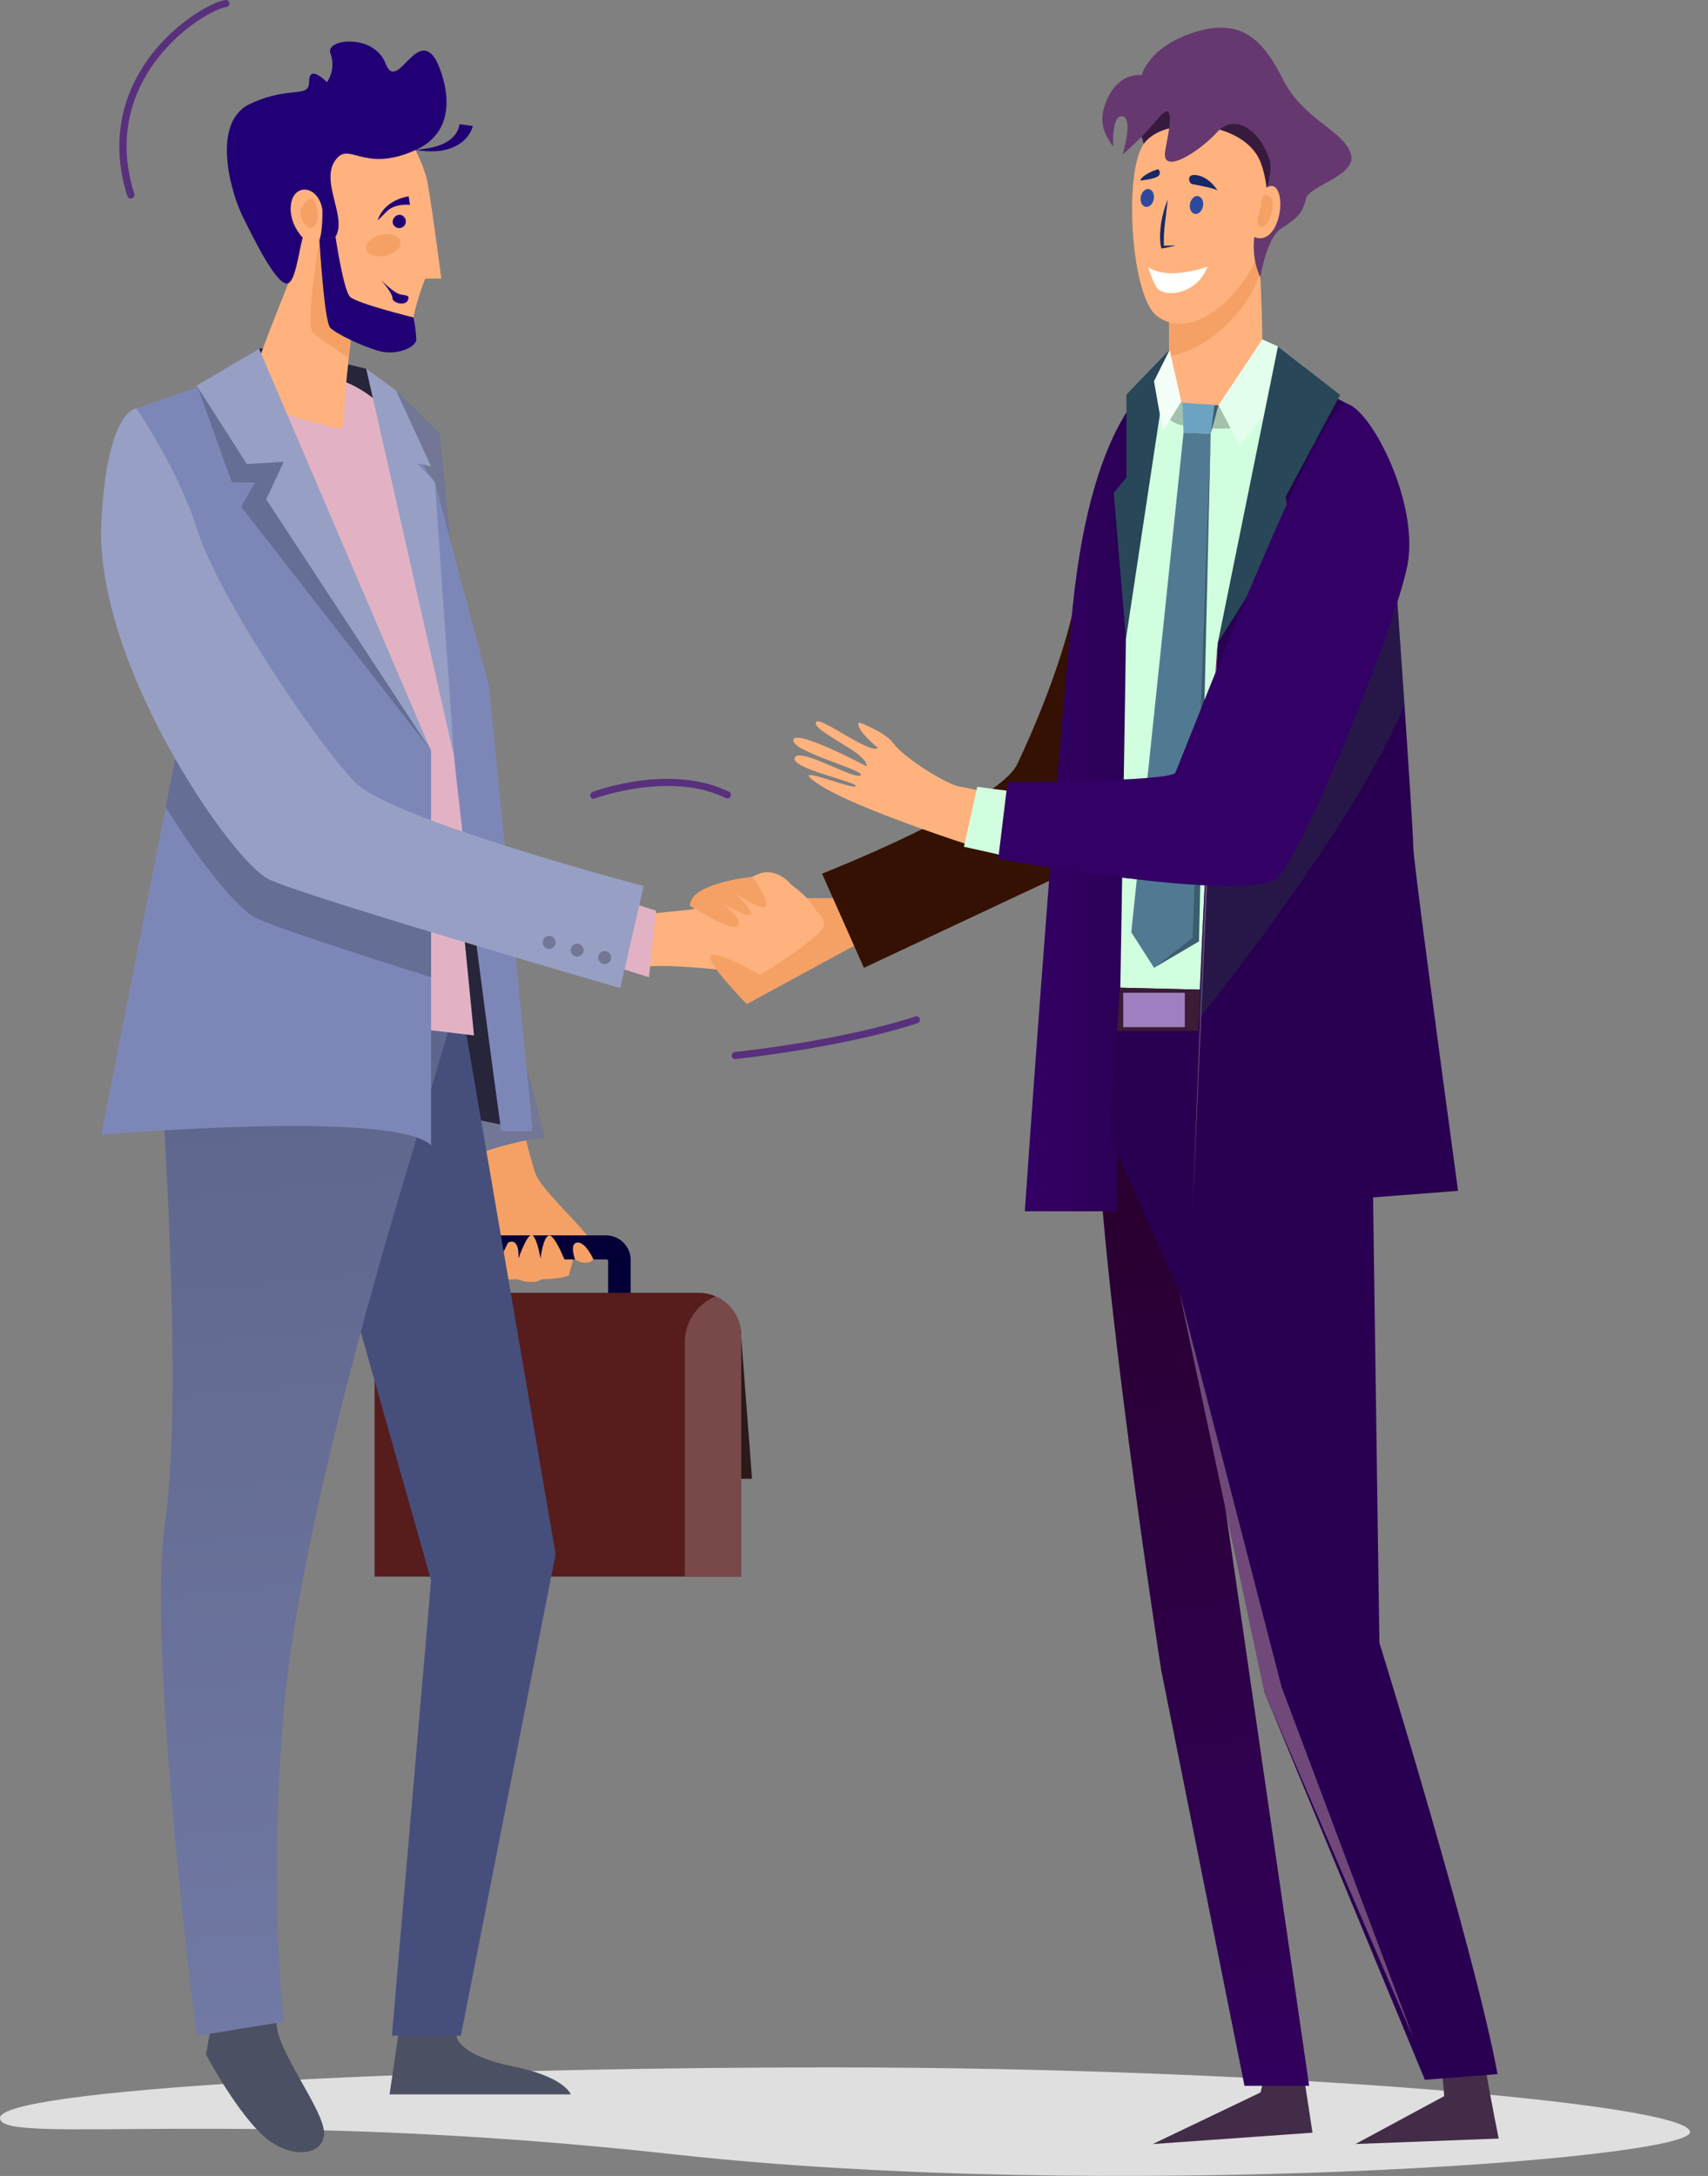 <svg width="73" height="93" viewBox="0 0 73 93" fill="none" xmlns="http://www.w3.org/2000/svg">
<rect x="0" y="0" width="73" height="93" fill="#808080" stroke="none"/>
<g style="mix-blend-mode:multiply">
<path d="M72.233 91.123C72.233 92.329 47.12 94.105 28.826 92.079C10.308 90.029 0 91.73 0 90.524C0 89.318 17.01 88.361 35.64 88.361C54.269 88.361 72.233 89.919 72.233 91.123Z" fill="#DFDFDF"/>
</g>
<path d="M31.4 63.202H32.142L31.649 56.747L31.4 63.202Z" fill="#2C1919"/>
<path d="M22.884 50.154C22.639 49.394 22.442 48.619 22.294 47.834C21.518 47.834 20.685 47.88 20.027 48.268C20.108 48.514 20.786 50.583 20.786 50.822C20.786 55.844 21.433 54.36 22.313 54.733C22.623 54.86 23.098 54.748 23.244 54.589C23.389 54.43 24.316 54.556 24.316 54.461C24.316 54.366 24.694 53.695 24.316 53.137C23.937 52.579 25.358 53.71 25.358 53.28C25.364 52.806 23.209 51 22.884 50.154Z" fill="#F5A166"/>
<path d="M25.99 55.658V53.891C25.99 53.874 25.984 53.859 25.972 53.847C25.961 53.836 25.946 53.829 25.929 53.828H21.013C20.997 53.829 20.981 53.836 20.97 53.847C20.959 53.859 20.952 53.874 20.952 53.891V55.658H19.986V53.891C19.982 53.751 20.005 53.612 20.054 53.482C20.104 53.352 20.178 53.232 20.274 53.131C20.369 53.03 20.484 52.948 20.61 52.891C20.737 52.835 20.874 52.803 21.013 52.8H25.929C26.068 52.803 26.205 52.835 26.332 52.891C26.459 52.948 26.573 53.03 26.668 53.131C26.764 53.232 26.838 53.352 26.888 53.482C26.937 53.612 26.961 53.751 26.956 53.891V55.658H25.99Z" fill="#040037"/>
<path d="M31.681 67.383H16.011V57.371C16.011 56.81 16.233 56.271 16.628 55.874C17.023 55.477 17.559 55.255 18.118 55.255H29.856C30.34 55.255 30.803 55.447 31.145 55.791C31.487 56.134 31.679 56.6 31.679 57.086V67.383H31.681Z" fill="#571C1C"/>
<path d="M30.588 55.407C30.199 55.565 29.865 55.836 29.63 56.186C29.395 56.536 29.269 56.949 29.27 57.371V67.383H31.68V57.086C31.681 56.729 31.578 56.381 31.384 56.083C31.19 55.785 30.913 55.55 30.588 55.407Z" fill="#794949"/>
<path d="M16.928 16.69L18.799 18.545L21.028 40.897C21.028 40.897 22.674 45.817 23.272 48.644C22.496 48.644 20.456 49.214 19.796 49.602C18.886 46.813 17.711 41.422 17.711 41.422L16.928 16.69Z" fill="#717794"/>
<path d="M25.365 53.828C25.365 53.828 25.031 53.076 24.676 53.105C24.32 53.135 24.576 53.828 24.576 53.828C24.576 53.828 25.042 54.151 25.365 53.828Z" fill="#F5A166"/>
<path d="M21.72 53.105C21.72 53.105 21.051 54.352 21.254 54.544C21.457 54.735 22.084 54.67 22.084 54.67C22.084 54.67 22.874 54.93 23.122 54.682C23.122 54.682 24.334 54.643 24.334 54.461C24.334 54.279 23.752 52.806 23.484 52.806C23.215 52.806 23.101 53.797 23.101 53.797C23.101 53.797 22.983 53.018 22.776 52.806C22.57 52.594 22.156 53.797 22.156 53.797C22.156 53.797 22.241 52.878 21.72 53.105Z" fill="#F5A166"/>
<path d="M37.101 40.098L31.918 42.915L32.18 41.698L33.283 38.386H35.8L37.101 40.098Z" fill="#F5A166"/>
<path d="M27.387 41.355C28.37 41.093 32.507 41.651 32.507 41.651C32.507 41.651 35.265 39.979 35.217 39.51C35.169 39.041 34.993 39.142 34.744 38.715C34.494 38.288 33.828 37.822 33.828 37.822C33.828 37.822 33.355 37.213 32.685 37.283C32.015 37.353 30.238 38.799 29.508 38.877C29.352 38.893 28.707 38.957 27.764 39.055L27.387 41.355Z" fill="#FFB27D"/>
<path d="M31.918 42.915C31.918 42.915 30.149 41.117 30.366 40.847C30.583 40.578 32.453 41.644 32.453 41.644L31.918 42.915Z" fill="#F5A166"/>
<path d="M29.486 38.714C29.486 38.714 31.303 39.869 31.545 39.568C31.787 39.267 30.836 38.572 30.836 38.572C30.836 38.572 31.868 39.214 32.077 39.1C32.287 38.986 31.415 38.165 31.415 38.165C31.415 38.165 32.403 38.891 32.698 38.759C32.993 38.627 32.169 37.475 32.169 37.475C32.169 37.475 29.496 37.724 29.486 38.714Z" fill="#F5A166"/>
<path d="M48.791 16.96C48.791 16.96 46.437 20.435 46.11 24.585C45.973 26.314 45.042 29.34 43.483 32.65C42.678 34.364 35.135 37.341 35.135 37.341L36.924 41.365L45.802 37.196L49.659 30.763L48.791 16.96Z" fill="#341102"/>
<path d="M64.054 91.402L57.934 91.634L61.725 89.589L61.592 87.906C62.225 87.906 62.887 88.611 63.528 88.611C63.705 89.666 64.054 91.402 64.054 91.402Z" fill="#432C47"/>
<path d="M56.095 91.151L49.269 91.637L53.876 89.432L54.236 87.906C54.869 87.906 55.023 88.36 55.662 88.36C55.837 89.416 56.095 91.151 56.095 91.151Z" fill="#432C47"/>
<path d="M56.653 26.926V26.918C56.593 26.913 56.597 26.917 56.653 26.926Z" fill="#FFB27D"/>
<path d="M12.509 46.459C12.742 46.225 22.772 48.349 22.772 48.349L20.524 32.329L18.507 22.697L15.655 15.76C15.655 15.76 11.38 14.713 11.075 14.908L10.3 27.337L12.509 46.459Z" fill="#26253A"/>
<path d="M9.104 86.151L8.803 87.808C8.803 87.808 9.943 89.977 11.117 91.157C12.292 92.337 13.851 92.176 13.851 91.173C13.851 90.169 11.819 87.657 11.819 86.452C11.819 85.248 9.104 86.151 9.104 86.151Z" fill="#4C5063"/>
<path d="M17.099 86.452L16.649 89.514H24.396C24.396 89.514 24.146 88.761 21.896 88.31C19.647 87.858 19.523 87.074 19.523 87.074L19.703 85.098L17.653 84.795L17.099 86.452Z" fill="#4C5063"/>
<path d="M13.852 51.396L18.425 67.541L16.75 87.005H19.699L23.747 66.422L19.699 42.853L13.852 51.396Z" fill="#464F7C"/>
<path d="M19.703 42.232L16.979 51.414C16.979 51.414 12.807 65.128 12.133 73.056C11.458 80.984 12.133 86.41 12.133 86.41L8.409 87.013C8.409 87.013 6.26 70.547 7.059 65.024C7.858 59.501 6.881 46.047 6.881 46.047L8.404 42.232H19.703Z" fill="url(#paint0_linear_104_1209)"/>
<path d="M8.516 16.898C8.516 16.898 13.314 14.318 16.436 17.454C19.557 20.589 19.81 29.454 19.81 29.454V39.694L20.259 44.254L8.565 42.851L10.14 27.22L8.516 16.898Z" fill="#E2B2C4"/>
<path d="M18.425 32.084L10.762 15.749L5.83 17.454L7.554 32.084L4.33 48.5C4.33 48.5 16.887 47.409 18.425 48.952V32.084Z" fill="#7D87B7"/>
<path opacity="0.75" d="M7.554 32.084L6.981 27.183C9.077 30.077 13.42 33.357 14.754 34.752C15.265 35.288 16.697 35.953 18.425 36.622V41.765C15.021 40.694 11.667 39.6 10.916 39.225C10.224 38.88 8.626 37.012 7.082 34.484L7.554 32.084Z" fill="#5E6589"/>
<path d="M16.326 17.454C16.326 17.454 19.175 26.529 19.175 29.307C19.175 32.086 21.423 48.349 21.423 48.349H22.772L20.898 29.307L18.584 20.594L16.326 17.454Z" fill="#7D87B7"/>
<path d="M15.652 15.76L19.405 32.329L18.583 20.594L17.828 19.801L18.425 19.935L16.928 16.69L15.652 15.76Z" fill="#979FC5"/>
<path d="M26.495 38.428L28.042 38.924L27.738 41.765L25.404 41.042L26.495 38.428Z" fill="#E2B2C4"/>
<path d="M5.83 17.454C5.83 17.454 4.589 17.454 4.33 22.298C4.02 28.338 9.915 36.828 11.485 37.581C13.055 38.334 26.511 42.233 26.511 42.233L27.51 37.869C27.51 37.869 16.776 35.044 15.192 33.451C13.608 31.858 9.335 25.542 8.404 22.572C7.621 20.072 5.83 17.454 5.83 17.454Z" fill="#979FC5"/>
<path d="M36.717 30.877C36.717 30.877 37.817 31.268 38.18 31.768C38.646 32.407 40.521 33.565 41.053 33.629C41.586 33.693 43.1 34.129 43.1 34.129L43.179 36.68C43.179 36.68 35.814 34.434 34.613 33.23C34.198 32.812 36.557 33.788 36.581 33.597C36.604 33.407 33.762 32.843 33.968 32.38C34.174 31.918 36.536 33.35 36.785 33.139C37.035 32.929 33.847 32.136 33.909 31.628C33.971 31.12 37.043 32.754 37.043 32.754C37.043 32.754 37.133 32.503 36.311 31.985C35.489 31.465 34.683 31.029 34.902 30.844C35.121 30.658 37.19 32.246 37.522 31.969C37.522 31.961 36.517 31.149 36.717 30.877Z" fill="#FFB27D"/>
<path d="M44.36 33.968L41.769 33.629L41.198 36.191L43.983 36.809L44.36 33.968Z" fill="#D1FEDF"/>
<path d="M51.102 55.699L55.953 89.15H53.19L49.628 71.375C49.628 71.375 46.893 53.717 46.893 47.341L51.102 55.699Z" fill="url(#paint1_linear_104_1209)"/>
<path d="M54.62 14.806L54.8 17.627L48.145 16.868L49.99 14.954L54.62 14.806Z" fill="#375866"/>
<path d="M45.967 36.443C45.984 26.876 47.444 17.36 49.524 16.149C49.524 16.149 51.943 15.981 53.187 15.941C55.049 15.877 56.489 16.82 58.031 22.096C59.004 25.424 59.139 32.849 59.035 39.842C58.988 42.945 58.703 46.054 58.636 48.257C53.392 48.257 51.129 48.48 46.04 48.48C45.719 39.008 45.962 39.289 45.967 36.443Z" fill="#D1FEDF"/>
<path d="M49.526 16.15C49.526 16.15 46.71 17.415 45.849 25.915C44.988 34.414 43.801 51.77 43.801 51.77H47.723C47.723 51.77 48.146 26.977 48.146 25.277C48.146 23.577 49.526 16.15 49.526 16.15Z" fill="url(#paint2_linear_104_1209)"/>
<path d="M56.488 28.196V28.187C56.425 28.182 56.43 28.185 56.488 28.196Z" fill="#FFB27D"/>
<path d="M47.873 42.214L57.813 42.459L58.636 47.738L58.955 70.207C58.955 70.207 63.039 83.39 64.005 88.648C64.005 88.648 60.747 88.897 60.902 88.897L54.054 72.35L50.402 55.188L47.411 48.516L47.873 42.214Z" fill="url(#paint3_linear_104_1209)"/>
<path d="M57.813 42.459L58.063 44.062H47.736L47.873 42.214L57.813 42.459Z" fill="#3B1B36"/>
<path d="M48.007 43.9H50.639V42.432H48.007V43.9Z" fill="#A07FC0"/>
<path d="M50.401 55.188L54.776 72.106L60.428 87.155L54.053 72.35L50.401 55.188Z" fill="#70497A"/>
<path d="M52.049 27.476C52.034 27.59 55.143 16.22 55.143 16.22C55.984 16.48 56.797 16.826 57.569 17.251C58.955 17.995 59.575 23.63 59.575 23.63C59.575 23.63 60.402 35.271 60.402 36.195C60.402 36.692 61.398 44.129 62.318 50.897L50.973 51.77C51.142 42.329 52.049 27.476 52.049 27.476Z" fill="url(#paint4_linear_104_1209)"/>
<path opacity="0.57" d="M51.836 31.18C51.836 31.18 58.859 22.96 59.593 24.001C59.661 24.947 59.844 27.554 60.018 30.121C58.246 34.617 52.507 41.965 51.223 43.579C51.418 38.938 51.663 34.285 51.836 31.18Z" fill="#262943"/>
<path d="M52.049 27.476L50.971 51.77C50.971 51.77 51.863 28.185 52.049 27.476Z" fill="#70497A"/>
<path d="M53.101 12.525C53.216 12.451 54.652 8.881 54.652 8.881C54.652 8.881 55.605 6.201 54.99 5.747C54.376 5.294 52.911 3.721 51.629 3.692C50.345 3.662 49.478 4.052 49.363 4.122C49.249 4.192 48.417 5.606 48.417 5.606C48.417 5.606 48.805 5.138 49.003 6.891C49.202 8.644 53.101 12.525 53.101 12.525Z" fill="#381A3F"/>
<path d="M49.866 12.364C50.021 12.821 49.953 16.076 50.072 16.895C50.192 17.713 53.869 18.958 53.942 16.016C54.015 13.073 53.725 9.611 53.725 9.611L49.866 12.364Z" fill="#FFB27D"/>
<path d="M49.866 12.364L51.146 11.45L53.725 9.611C53.725 9.623 53.725 9.645 53.725 9.679C53.732 9.785 53.749 10 53.77 10.303C53.77 10.362 53.777 10.426 53.782 10.493C53.782 10.493 53.782 10.5 53.782 10.505C53.796 10.719 53.812 10.965 53.827 11.236C53.827 11.25 53.827 11.266 53.827 11.281C53.827 11.345 53.83 11.41 53.836 11.478V11.584V11.594C53.836 11.608 53.836 11.621 53.836 11.635V11.65V11.719C53.357 13.298 51.546 15.01 49.981 15.215C49.981 15.105 49.972 14.995 49.964 14.886C49.969 13.784 49.956 12.623 49.866 12.364Z" fill="#F5A166"/>
<path d="M53.869 6.913C54.334 8.09 54.365 10.243 53.248 11.87C52.131 13.497 50.577 14.337 49.46 13.517C48.343 12.698 48.031 7.544 48.839 6.218C49.648 4.892 53.151 5.119 53.869 6.913Z" fill="#FFB27D"/>
<path d="M53.867 11.858C53.867 11.858 54.117 10.173 54.761 9.763C55.405 9.354 55.692 9.103 55.811 8.507C55.931 7.912 58.075 7.513 57.724 6.536C57.374 5.559 55.697 5.099 54.837 3.399C53.978 1.699 53.061 0.75 51.067 1.373C49.074 1.996 48.797 3.213 48.797 3.213C48.797 3.213 47.919 3.058 47.381 4.116C46.843 5.174 47.226 5.774 47.576 6.269C47.576 6.269 47.502 4.875 47.978 4.971C48.455 5.068 47.978 6.603 47.978 6.603C48.512 6.146 49.006 5.645 49.457 5.105C50.218 4.195 50.031 5.261 49.806 6.413C49.581 7.564 51.272 6.478 52.023 5.645C52.774 4.811 53.85 5.59 54.243 6.773C54.635 7.956 52.938 9.818 53.867 11.858Z" fill="#653870"/>
<path d="M53.498 8.761C53.498 8.761 54.201 7.557 54.567 8.08C54.933 8.604 54.631 10.169 53.857 10.184C53.082 10.2 53.498 8.761 53.498 8.761Z" fill="#FFB27D"/>
<path d="M53.895 8.849C53.895 8.849 53.869 8.151 54.246 8.381C54.623 8.612 54.246 9.734 53.895 9.711C53.544 9.687 53.895 8.849 53.895 8.849Z" fill="#F5A166"/>
<path d="M49.911 8.526C49.779 8.845 49.685 9.179 49.63 9.52C49.519 10.26 49.63 10.575 49.641 10.622C49.727 10.606 49.952 10.574 50.262 10.494C50.068 10.494 49.875 10.494 49.683 10.504L49.748 10.552C49.709 9.882 49.84 9.21 49.911 8.526Z" fill="#172866"/>
<path d="M50.862 8.705C50.82 8.914 50.911 9.109 51.065 9.14C51.219 9.171 51.375 9.026 51.416 8.817C51.456 8.609 51.364 8.414 51.212 8.383C51.06 8.351 50.902 8.495 50.862 8.705Z" fill="#2F499F"/>
<path d="M48.758 8.404C48.716 8.613 48.808 8.808 48.96 8.839C49.112 8.87 49.27 8.727 49.31 8.517C49.351 8.306 49.261 8.113 49.109 8.082C48.957 8.051 48.798 8.196 48.758 8.404Z" fill="#2F499F"/>
<path d="M52.058 8.174C52.058 8.174 51.736 7.605 51.196 7.494C50.656 7.384 50.82 7.84 50.946 7.867C51.072 7.893 52.079 8.068 52.058 8.174Z" fill="#172866"/>
<path d="M49.491 7.232C49.491 7.232 48.853 7.421 48.732 7.716C48.732 7.716 49.407 7.659 49.528 7.5C49.545 7.481 49.558 7.458 49.565 7.434C49.572 7.409 49.574 7.383 49.571 7.358C49.567 7.332 49.558 7.308 49.544 7.287C49.531 7.265 49.513 7.246 49.491 7.232Z" fill="#172866"/>
<path d="M51.609 11.394C51.609 11.394 49.963 12.017 49.071 11.418C49.071 11.418 49.321 12.251 49.549 12.4C50.027 12.717 51.205 12.477 51.609 11.394Z" fill="white"/>
<path d="M49.99 14.954L48.122 27.309L47.602 21.065L48.145 20.402V16.868L49.99 14.954Z" fill="#284758"/>
<path d="M53.951 14.505L52.077 17.317L52.98 19.04L55.757 15.694L54.62 14.806L53.951 14.505Z" fill="#E3FEEC"/>
<path d="M49.99 14.954L50.488 17.169L49.7 18.43L49.321 16.296L49.99 14.954Z" fill="#F4FFF7"/>
<path d="M52.049 27.476L54.62 14.806L57.277 16.882L54.952 21.221L55.125 22.578L52.049 27.476Z" fill="#284758"/>
<path d="M50.488 17.169L51.118 17.683L52.077 17.317L52.596 18.307C52.596 18.307 50.486 18.42 50.007 17.939L50.488 17.169Z" fill="#A4C1AD"/>
<path d="M51.993 17.315L50.541 17.211L50.584 18.489L51.743 18.543L51.993 17.315Z" fill="#6CA3C2"/>
<path d="M51.744 18.543L50.585 18.489L48.351 39.842L49.323 41.364L51.139 40.136L51.744 18.543Z" fill="#517A92"/>
<path d="M51.743 18.543L51.245 40.234L49.323 41.364L50.971 40.085L51.743 18.543Z" fill="#3D5C6E"/>
<path d="M52.077 17.317L51.743 18.543L51.909 17.317H52.077Z" fill="#3D5C6E"/>
<path d="M57.57 17.251C58.656 17.577 60.673 21.565 60.148 24.182C59.624 26.798 55.772 36.337 54.617 37.5C53.463 38.662 42.665 36.711 42.665 36.711L43.065 33.418C43.065 33.418 50.075 33.418 50.239 33.019C51.021 31.131 56.484 16.924 57.57 17.251Z" fill="url(#paint5_linear_104_1209)"/>
<path style="mix-blend-mode:screen" opacity="0.15" d="M57.57 17.251C58.656 17.577 60.673 21.565 60.148 24.182C59.624 26.798 55.772 36.337 54.617 37.5C53.463 38.662 42.665 36.711 42.665 36.711L43.065 33.418C43.065 33.418 50.075 33.418 50.239 33.019C51.021 31.131 56.484 16.924 57.57 17.251Z" fill="url(#paint6_linear_104_1209)"/>
<path d="M16.356 4.164C16.356 4.164 18.035 6.38 18.288 7.884C18.547 9.432 18.86 11.905 18.86 11.905H18.176C18.176 11.905 17.607 13.278 17.607 14.193C17.607 15.107 16.164 14.535 15.329 14.535C14.614 14.535 13.221 13.881 12.363 12.073C12.219 11.771 12.017 11.556 11.913 11.179C11.193 8.548 9.865 3.857 16.356 4.164Z" fill="#FFB27D"/>
<path d="M10.896 15.963C10.944 16.369 11.109 16.752 11.369 17.067C11.629 17.382 11.974 17.615 12.362 17.738C13.192 18 13.98 18.205 14.413 18.305C14.448 18.314 14.484 18.314 14.519 18.306C14.554 18.299 14.586 18.283 14.614 18.26C14.642 18.237 14.664 18.209 14.679 18.176C14.693 18.143 14.7 18.107 14.698 18.071C14.677 17.509 14.795 16.323 14.908 15.297C14.975 14.693 15.041 14.143 15.077 13.811C14.894 13.366 13.566 9.997 13.653 10.214L13.378 9.523C13.378 9.523 10.86 15.604 10.896 15.963Z" fill="#FFB27D"/>
<path d="M18.634 2.564C18.712 2.695 20.03 5.388 17.756 6.415C15.482 7.441 14.918 5.963 14.31 6.882C13.702 7.801 14.838 9.277 14.343 10.117L13.586 10.262C13.586 10.262 13.431 9.812 13.128 9.812C12.826 9.812 12.739 12.117 12.256 12.117C11.774 12.117 10.819 10.15 10.363 9.234C9.907 8.317 8.967 5.23 10.706 4.431C12.445 3.631 13.212 4.239 13.212 3.477C13.212 2.715 13.972 3.516 13.972 3.516C14.093 3.34 14.17 3.137 14.197 2.925C14.224 2.712 14.2 2.497 14.127 2.296C13.86 1.647 15.989 1.418 16.479 2.715C16.969 4.011 17.799 1.152 18.634 2.564Z" fill="#210075"/>
<path d="M13.78 8.972C13.78 8.972 13.817 10.477 13.456 10.477C13.094 10.477 12.303 9.625 12.438 8.718C12.573 7.811 13.617 7.92 13.78 8.972Z" fill="#FFB27D"/>
<path d="M13.528 8.808C13.528 8.808 13.708 9.406 13.436 9.679C13.165 9.952 12.644 9.297 12.932 8.808C13.221 8.319 13.47 8.463 13.528 8.808Z" fill="#F5A166"/>
<path d="M17.465 8.39L17.524 8.755C17.524 8.755 16.888 8.679 16.54 9.028C16.193 9.377 16.145 9.417 16.145 9.417C16.145 9.417 16.329 8.595 17.465 8.39Z" fill="#210075"/>
<path d="M16.782 9.506C16.79 9.56 16.813 9.611 16.849 9.652C16.884 9.693 16.931 9.723 16.983 9.738C17.035 9.753 17.09 9.753 17.142 9.738C17.194 9.723 17.241 9.693 17.276 9.652C17.312 9.611 17.335 9.56 17.343 9.506C17.351 9.452 17.344 9.397 17.322 9.348C17.299 9.298 17.264 9.256 17.218 9.226C17.173 9.196 17.12 9.18 17.066 9.179C16.985 9.186 16.911 9.224 16.858 9.285C16.805 9.346 16.777 9.426 16.782 9.506Z" fill="#210075"/>
<path d="M19.636 5.308C19.618 5.472 19.553 5.627 19.45 5.755C19.051 6.274 18.277 6.349 17.757 6.414C17.827 6.414 18.519 6.553 19.099 6.386C19.727 6.221 20.101 5.807 20.208 5.386L19.636 5.308Z" fill="#210075"/>
<path d="M13.376 14.219C13.61 14.454 14.408 14.979 14.899 15.296C14.989 14.473 15.076 13.811 15.076 13.811C15.076 13.811 14.656 14.181 13.652 10.186C13.651 10.194 13.651 10.202 13.652 10.211C13.595 10.554 13.047 13.892 13.376 14.219Z" fill="#F5A166"/>
<path d="M17.674 13.569C17.737 13.877 17.777 14.19 17.793 14.504C17.793 14.842 16.951 15.216 16.192 15C15.433 14.783 14.382 14.272 14.118 14.013C13.854 13.755 13.652 10.243 13.652 10.243L14.338 10.113C14.338 10.113 14.678 12.399 14.959 12.684C15.239 12.969 17.674 13.569 17.674 13.569Z" fill="#210075"/>
<path d="M17.114 10.324C17.168 10.572 16.886 10.845 16.482 10.934C16.079 11.022 15.707 10.893 15.654 10.645C15.601 10.398 15.883 10.129 16.29 10.036C16.696 9.942 17.066 10.075 17.114 10.324Z" fill="#F5A166"/>
<path d="M16.29 11.971C16.29 11.971 16.833 12.529 17.112 12.584C17.392 12.638 17.533 12.621 17.423 12.85C17.312 13.079 16.774 12.956 16.774 12.741C16.774 12.526 16.29 11.971 16.29 11.971Z" fill="#210075"/>
<path opacity="0.75" d="M8.83 16.519L8.448 16.549L9.913 20.622H10.896L10.305 21.655L18.425 32.084L12.423 19.436L8.83 16.519Z" fill="#5E6589"/>
<path d="M18.425 32.084L11.377 21.341L12.128 19.736L10.553 19.835L8.404 16.48L11.073 14.908L18.425 32.084Z" fill="#979FC5"/>
<path d="M26.121 40.928C26.121 40.983 26.105 41.036 26.074 41.082C26.044 41.128 26.001 41.163 25.95 41.184C25.9 41.205 25.844 41.211 25.791 41.2C25.737 41.189 25.688 41.163 25.649 41.124C25.611 41.085 25.584 41.036 25.574 40.982C25.563 40.928 25.569 40.873 25.589 40.822C25.61 40.771 25.646 40.728 25.691 40.697C25.736 40.667 25.79 40.651 25.845 40.651C25.918 40.651 25.988 40.68 26.04 40.732C26.092 40.784 26.121 40.855 26.121 40.928Z" fill="#717794"/>
<path d="M24.944 40.607C24.944 40.662 24.928 40.715 24.897 40.761C24.867 40.807 24.824 40.842 24.773 40.863C24.723 40.884 24.668 40.89 24.614 40.879C24.56 40.868 24.511 40.842 24.473 40.803C24.434 40.764 24.408 40.715 24.397 40.661C24.386 40.607 24.392 40.551 24.413 40.501C24.433 40.45 24.469 40.407 24.514 40.376C24.56 40.346 24.613 40.33 24.668 40.33C24.741 40.33 24.811 40.359 24.863 40.411C24.915 40.463 24.944 40.533 24.944 40.607Z" fill="#717794"/>
<path d="M23.747 40.277C23.747 40.332 23.73 40.385 23.7 40.431C23.67 40.477 23.627 40.512 23.576 40.533C23.526 40.554 23.47 40.56 23.417 40.549C23.363 40.538 23.314 40.512 23.275 40.473C23.237 40.434 23.21 40.385 23.2 40.331C23.189 40.277 23.195 40.221 23.215 40.171C23.236 40.12 23.272 40.077 23.317 40.046C23.363 40.016 23.416 39.999 23.471 39.999C23.544 39.999 23.614 40.029 23.666 40.081C23.718 40.133 23.747 40.203 23.747 40.277Z" fill="#717794"/>
<path d="M31.401 45.267C31.366 45.26 31.335 45.242 31.313 45.216C31.29 45.19 31.276 45.156 31.275 45.121C31.273 45.087 31.283 45.052 31.303 45.024C31.323 44.995 31.352 44.974 31.385 44.964C31.43 44.964 35.918 44.497 39.151 43.434C39.186 43.431 39.221 43.44 39.25 43.46C39.279 43.479 39.3 43.508 39.311 43.541C39.322 43.574 39.321 43.61 39.309 43.643C39.297 43.676 39.274 43.704 39.245 43.722C35.986 44.794 31.461 45.26 31.414 45.265L31.401 45.267Z" fill="#58307D"/>
<path d="M25.363 34.146C25.331 34.141 25.301 34.127 25.277 34.104C25.254 34.081 25.238 34.052 25.232 34.019C25.226 33.987 25.231 33.954 25.245 33.924C25.259 33.894 25.282 33.87 25.311 33.854C25.447 33.801 28.677 32.608 31.188 33.854C31.213 33.877 31.231 33.908 31.238 33.942C31.244 33.976 31.239 34.011 31.224 34.042C31.209 34.073 31.183 34.097 31.152 34.112C31.121 34.127 31.086 34.131 31.053 34.124C28.659 32.926 25.449 34.124 25.418 34.124C25.401 34.134 25.383 34.142 25.363 34.146Z" fill="#58307D"/>
<path d="M5.585 8.487C5.553 8.486 5.522 8.476 5.496 8.457C5.471 8.438 5.451 8.412 5.441 8.381C4.599 5.701 5.474 3.706 6.355 2.49C7.56 0.848 9.237 0 9.689 0C9.722 0.008 9.752 0.028 9.773 0.055C9.795 0.083 9.806 0.116 9.806 0.151C9.806 0.186 9.795 0.22 9.773 0.247C9.752 0.274 9.722 0.294 9.689 0.302C9.379 0.302 7.793 1.039 6.605 2.67C5.764 3.821 4.931 5.73 5.74 8.289C5.751 8.327 5.747 8.368 5.729 8.404C5.711 8.439 5.68 8.466 5.643 8.479C5.624 8.485 5.605 8.488 5.585 8.487Z" fill="#58307D"/>
<defs>
<linearGradient id="paint0_linear_104_1209" x1="9.884" y1="20.24" x2="20.616" y2="135.611" gradientUnits="userSpaceOnUse">
<stop stop-color="#535A7D"/>
<stop offset="1" stop-color="#8791C1"/>
</linearGradient>
<linearGradient id="paint1_linear_104_1209" x1="47.862" y1="47.751" x2="55.601" y2="96.139" gradientUnits="userSpaceOnUse">
<stop stop-color="#29002C"/>
<stop offset="1" stop-color="#330065"/>
</linearGradient>
<linearGradient id="paint2_linear_104_1209" x1="49.526" y1="33.959" x2="43.801" y2="33.959" gradientUnits="userSpaceOnUse">
<stop stop-color="#290051"/>
<stop offset="1" stop-color="#330065"/>
</linearGradient>
<linearGradient id="paint3_linear_104_1209" x1="20804.4" y1="12928.7" x2="15335" y2="21755" gradientUnits="userSpaceOnUse">
<stop stop-color="#290051"/>
<stop offset="1" stop-color="#330065"/>
</linearGradient>
<linearGradient id="paint4_linear_104_1209" x1="13493.4" y1="7771.13" x2="14323.1" y2="7771.13" gradientUnits="userSpaceOnUse">
<stop stop-color="#290051"/>
<stop offset="1" stop-color="#330065"/>
</linearGradient>
<linearGradient id="paint5_linear_104_1209" x1="7328.88" y1="4297.03" x2="5896.9" y2="3839.44" gradientUnits="userSpaceOnUse">
<stop stop-color="#290051"/>
<stop offset="1" stop-color="#330065"/>
</linearGradient>
<linearGradient id="paint6_linear_104_1209" x1="7328.88" y1="4297.03" x2="5896.9" y2="3839.44" gradientUnits="userSpaceOnUse">
<stop stop-color="#290051"/>
<stop offset="1" stop-color="#330065"/>
</linearGradient>
</defs>
</svg>
